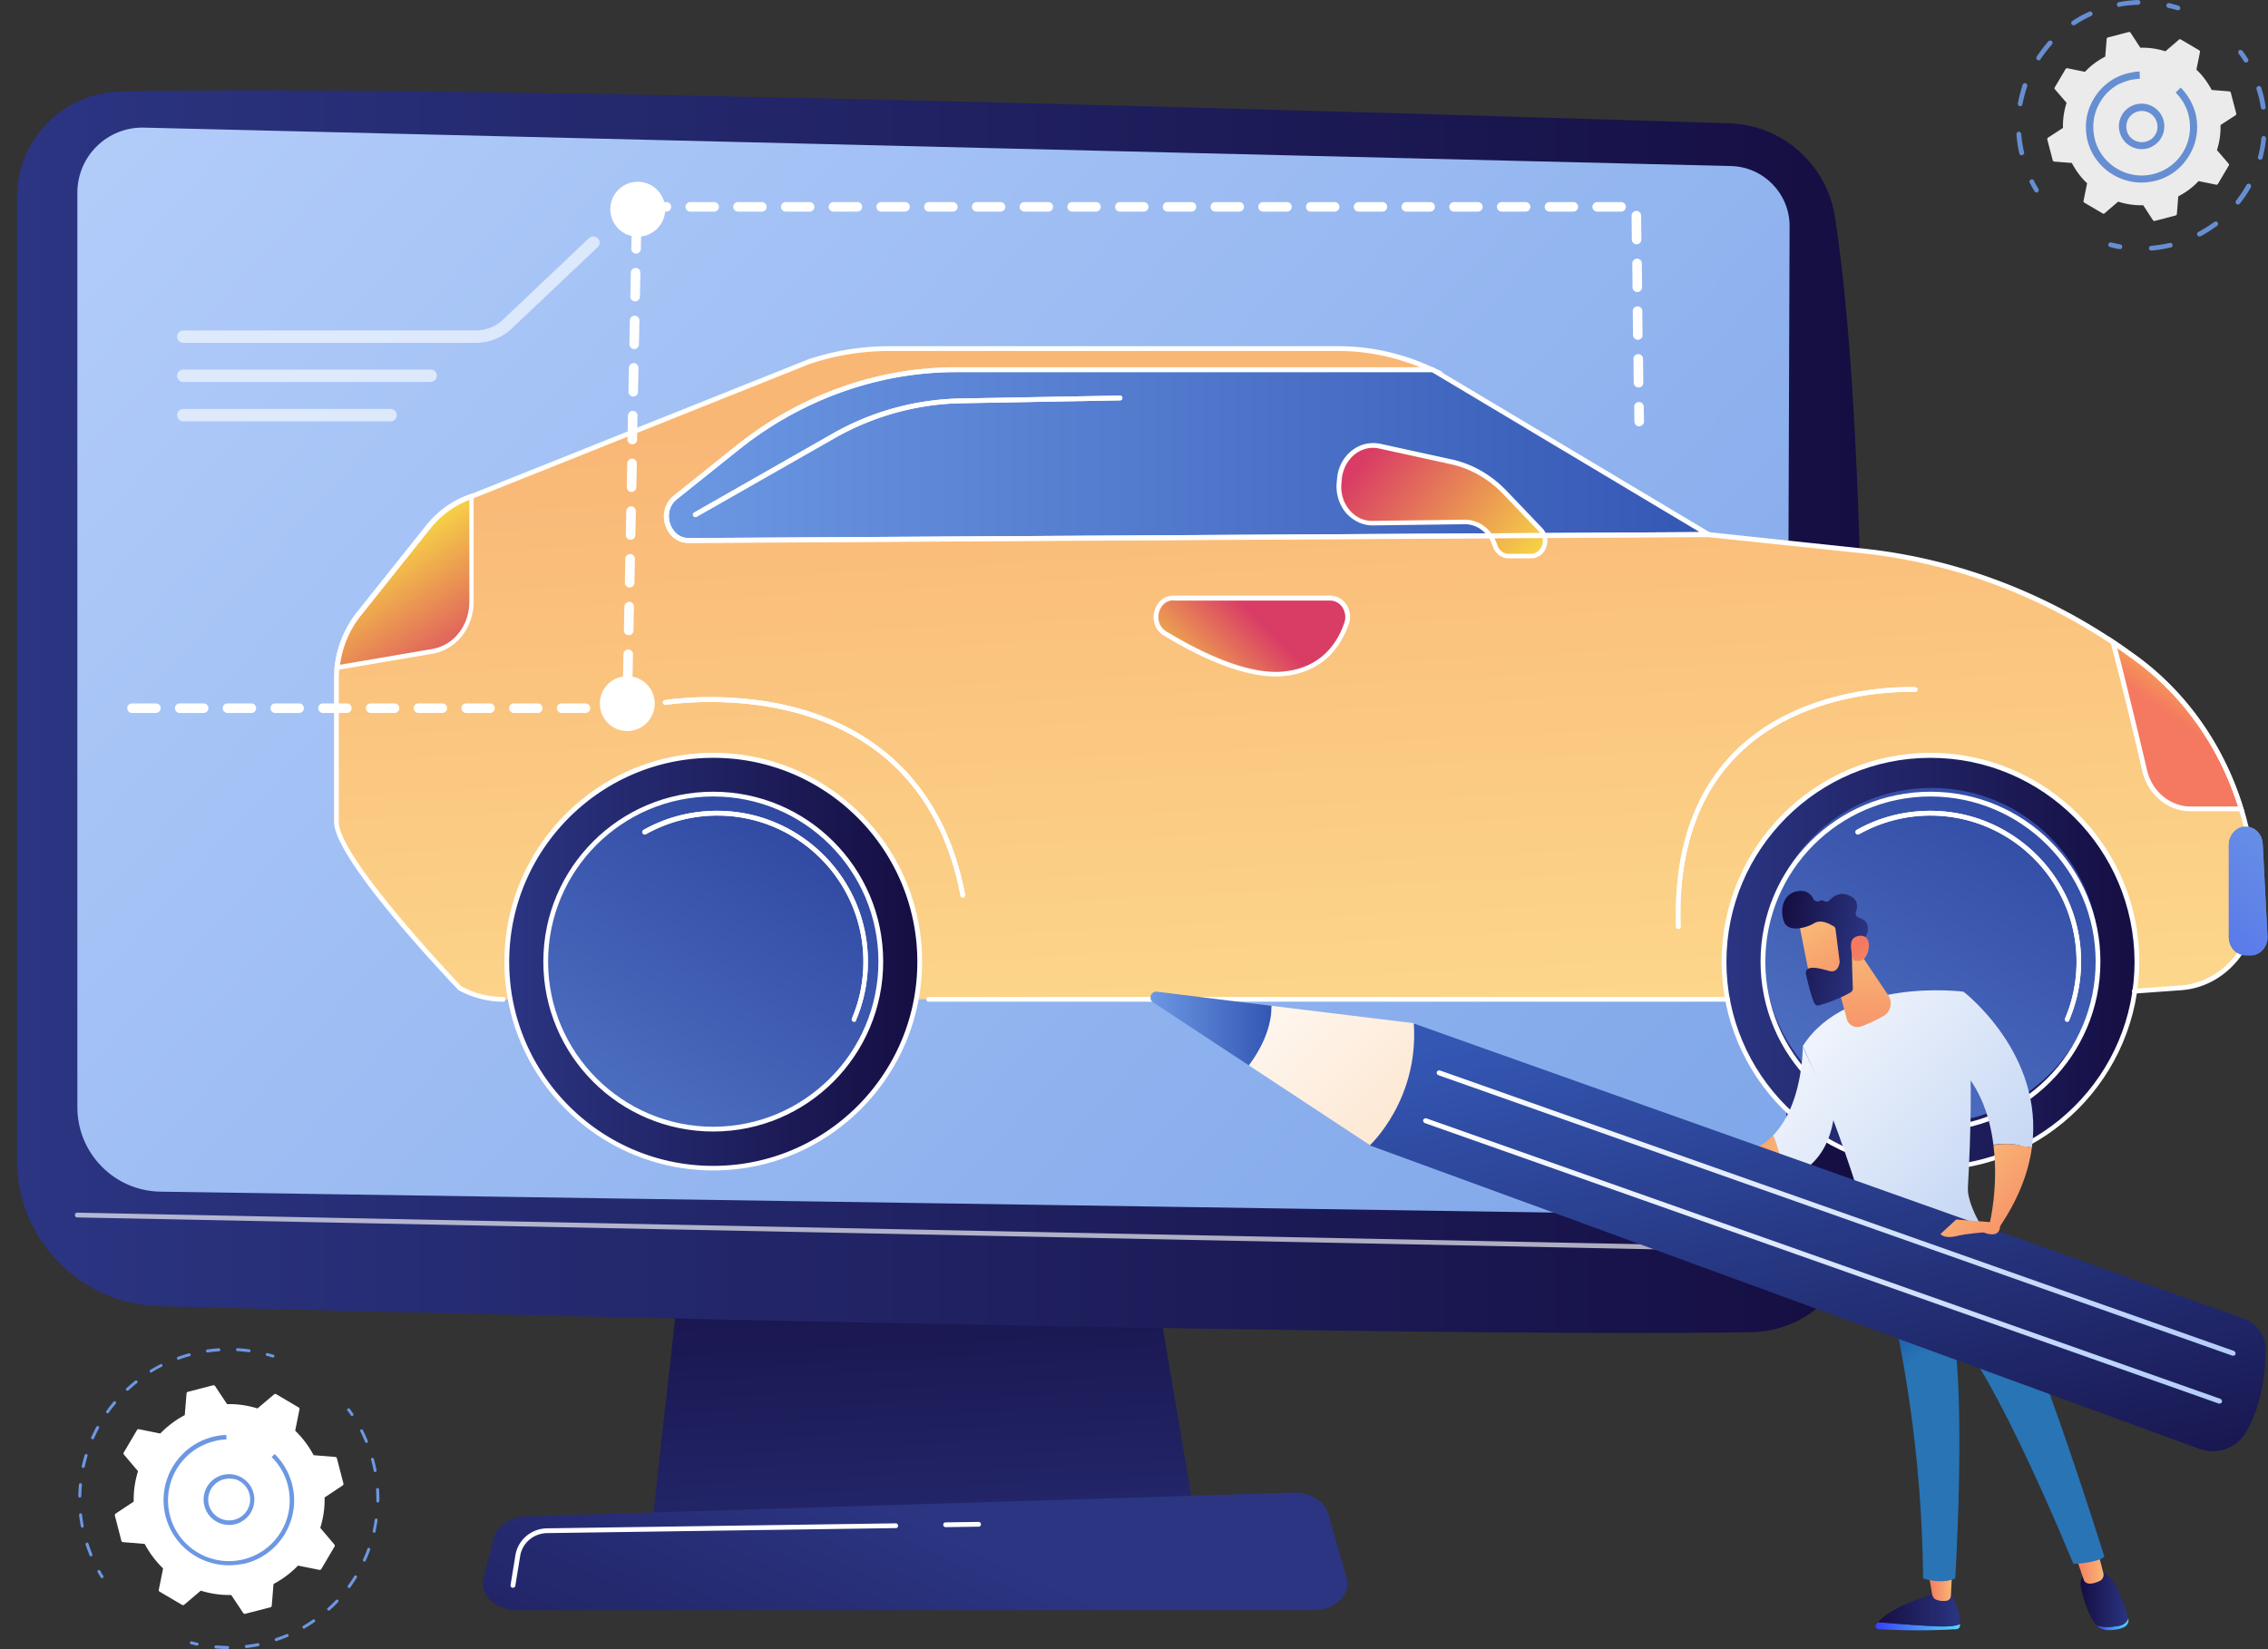 <svg xmlns="http://www.w3.org/2000/svg" width="550" height="400" fill="none"><rect width="100%" height="100%" fill="#333333" stroke="none"/><path fill="url(#a)" d="M169.534 267.788 158.132 369.71h131.906l-17.19-101.922H169.534Z"/><path fill="url(#b)" d="M318.456 390.547H125.431c-5.267 0-9.203-3.704-8.161-7.756l2.489-9.782c.752-2.951 3.993-5.093 7.813-5.209l186.08-5.787c3.994-.116 7.583 2.025 8.451 5.093l4.456 15.627c1.158 3.994-2.778 7.814-8.103 7.814Z"/><path fill="url(#c)" d="M4.117 47.912V281.39c0 19.216 15.28 34.9 34.495 35.421 85.256 2.2 304.906 7.524 386.052 6.309 13.948-.232 25.235-11.344 25.64-25.292 1.563-54.232 4.109-184.629-5.325-245.227-1.968-12.733-12.733-22.283-25.64-22.688-71.422-2.257-309.015-9.55-390.103-7.697-13.949.231-25.12 11.69-25.12 25.697Z"/><path fill="url(#d)" d="M18.76 46.755v221.786c0 11.228 9.03 20.373 20.2 20.489l374.012 5.614c11.113.173 20.2-8.798 20.258-19.91l.752-219.818c.058-7.93-6.309-14.47-14.238-14.643L34.966 30.954c-8.913-.231-16.206 6.888-16.206 15.801Z"/><path fill="#fff" d="m436.644 303.73-417.942-8.45a.58.58 0 0 1 0-1.157l417.942 8.45a.58.58 0 0 1 0 1.157Z" opacity=".65"/><path fill="#fff" d="M229.323 370.405a.58.58 0 0 1-.579-.579c0-.347.232-.579.579-.579l7.987-.115a.58.58 0 0 1 .579.578c0 .348-.232.579-.579.579l-7.987.116ZM124.389 385.106h-.116c-.289-.058-.521-.348-.463-.637l1.158-7.119c.578-3.82 3.82-6.598 7.697-6.656l84.561-1.215a.58.58 0 0 1 .579.578c0 .348-.231.579-.579.579l-84.561 1.216c-3.299.057-6.077 2.43-6.54 5.672l-1.157 7.119a.565.565 0 0 1-.579.463Z"/><path fill="url(#e)" d="m178.873 108.569-15.048 12.038c-4.168 3.357-1.968 10.534 3.241 10.476l247.2-1.447-66.908-39.993H231.774c-19.042 0-37.621 6.656-52.901 18.926Z"/><path fill="url(#f)" d="M547.098 216.105c-.232-2.026-.463-4.052-.637-6.077-2.315-20.605-12.791-39.125-28.824-50.643l-1.215-.868c-19.274-13.891-41.499-22.399-64.535-24.887l-37.505-3.994-247.2 1.447c-5.21 0-7.409-7.119-3.242-10.476l15.049-12.038c15.28-12.27 33.859-18.868 52.901-18.868h115.584l-.868-.405c-6.946-3.126-14.412-4.746-21.936-4.746H215.742c-6.598 0-13.197 1.041-19.505 3.183l-81.841 32.701c-4.051 1.331-7.64 3.877-10.418 7.35l-16.9 21.183c-3.531 4.399-5.441 10.013-5.441 15.858v34.495c0 9.145 29.923 40.341 29.923 40.341a21.807 21.807 0 0 0 10.534 2.72h367.762l39.068-2.72c11.112-.868 19.447-11.576 18.174-23.556Z"/><path fill="url(#g)" d="M545.766 231.732h-1.157c-2.257 0-4.109-1.968-4.109-4.457v-22.341c0-2.431 1.852-4.456 4.109-4.456 2.199 0 3.994 1.852 4.109 4.167l1.158 22.341c.174 2.605-1.736 4.746-4.11 4.746Z"/><path fill="url(#h)" d="M531.297 196.196h12.27c-4.572-14.933-13.601-27.956-25.987-36.869l-1.216-.868a91.781 91.781 0 0 0-3.878-2.663c2.489 9.435 5.615 22.342 7.64 31.023 1.274 5.499 5.904 9.377 11.171 9.377Z"/><path fill="url(#i)" d="M114.338 145.957v-25.524c-4.051 1.332-7.64 3.878-10.418 7.351l-16.9 21.183c-2.952 3.704-4.747 8.218-5.268 12.964l23.094-3.935c5.441-.926 9.492-6.077 9.492-12.039Z"/><path fill="url(#j)" d="m373.635 128.537-8.682-9.087c-3.646-3.82-8.161-6.367-13.138-7.467l-17.19-3.762c-4.746-1.042-9.261 2.547-9.724 7.698l-.116 1.216c-.521 5.267 3.299 9.839 8.219 9.781l22.168-.289c3.067-.058 5.903 1.91 7.119 4.977l.405 1.042c.521 1.331 1.794 2.257 3.125 2.257h5.441c3.068-.058 4.63-4.051 2.373-6.366Z"/><path fill="url(#k)" d="M284.618 145.031h37.91c2.952 0 5.036 3.184 3.994 6.135-1.737 5.036-5.846 11.518-15.685 12.271-8.856.694-19.968-4.688-28.361-9.84-3.82-2.315-2.257-8.566 2.142-8.566Z"/><path fill="url(#l)" d="M172.969 283.3c27.651 0 50.066-22.414 50.066-50.063 0-27.65-22.415-50.064-50.066-50.064-27.65 0-50.065 22.414-50.065 50.064 0 27.649 22.415 50.063 50.065 50.063Z"/><path fill="url(#m)" d="M172.969 273.866c22.44 0 40.631-18.19 40.631-40.629 0-22.44-18.191-40.63-40.631-40.63s-40.631 18.19-40.631 40.63c0 22.439 18.191 40.629 40.631 40.629Z"/><path fill="url(#n)" d="M468.151 283.3c27.65 0 50.065-22.414 50.065-50.063 0-27.65-22.415-50.064-50.065-50.064s-50.065 22.414-50.065 50.064c0 27.649 22.415 50.063 50.065 50.063Z"/><path fill="url(#o)" d="M468.382 272.361c22.44 0 40.631-18.19 40.631-40.63 0-22.439-18.191-40.629-40.631-40.629-22.439 0-40.631 18.19-40.631 40.629 0 22.44 18.192 40.63 40.631 40.63Z"/><path fill="#fff" d="M501.315 247.822c-.058 0-.173 0-.231-.058-.29-.116-.405-.463-.29-.753 1.852-4.341 2.779-9.029 2.779-13.775 0-19.504-15.859-35.42-35.422-35.42a35.406 35.406 0 0 0-17.306 4.514c-.289.174-.637.058-.81-.232-.174-.289-.058-.636.231-.81 5.441-3.067 11.576-4.63 17.827-4.63 20.142 0 36.579 16.379 36.579 36.578 0 4.92-.984 9.724-2.894 14.238-.058.232-.289.348-.463.348ZM207.118 247.822c-.058 0-.174 0-.232-.058-.289-.116-.405-.463-.289-.753 1.852-4.341 2.778-8.971 2.778-13.775 0-19.504-15.859-35.42-35.422-35.42a35.409 35.409 0 0 0-17.306 4.514c-.289.174-.636.058-.81-.232-.173-.289-.058-.636.232-.81 5.44-3.067 11.575-4.63 17.826-4.63 20.142 0 36.58 16.379 36.58 36.578 0 4.92-.984 9.724-2.894 14.238 0 .232-.232.348-.463.348ZM233.511 217.725a.564.564 0 0 1-.579-.463c-2.431-12.907-7.756-23.382-15.685-31.08-6.367-6.193-14.47-10.65-24.02-13.254-16.38-4.457-31.602-1.968-31.775-1.968-.29.058-.637-.174-.695-.463-.058-.289.174-.637.463-.694.174 0 15.627-2.547 32.238 1.967 15.396 4.168 34.901 15.454 40.573 45.203.058.289-.173.636-.463.694.058 0 0 .058-.057.058ZM407.031 225.307a.58.58 0 0 1-.579-.579c-.578-18.405 4.341-32.816 14.644-42.829 17.016-16.553 43.119-15.222 43.351-15.222.347 0 .579.29.521.637 0 .347-.289.579-.637.521-.231 0-25.872-1.274-42.483 14.874-10.071 9.781-14.875 23.904-14.296 41.961.058.348-.173.637-.521.637ZM168.628 125.411a.69.69 0 0 1-.521-.289c-.173-.289-.057-.637.232-.81l33.512-19.1c9.492-5.44 20.315-8.393 31.312-8.566l38.432-.695c.347 0 .579.232.579.579s-.232.579-.579.579l-38.432.694c-10.765.174-21.357 3.126-30.733 8.451l-33.512 19.1c-.058.057-.174.057-.29.057Z"/><path fill="#fff" d="M167.008 131.662c-2.547 0-4.688-1.563-5.556-4.109-.984-2.721-.174-5.672 2.025-7.409l15.049-12.038.347.463-.347-.463c15.28-12.27 34.206-19.042 53.248-19.042h115.758l.115.058 68.703 41.035-249.342 1.505c.058 0 .058 0 0 0Zm12.212-22.63-15.048 12.038c-2.2 1.737-2.257 4.399-1.621 6.077.579 1.621 2.026 3.357 4.457 3.357l245.174-1.447-64.998-38.835h-115.41c-18.81 0-37.447 6.714-52.554 18.81Z"/><path fill="#fff" d="M122.036 242.96c-3.762 0-7.466-.984-10.823-2.778l-.116-.116C109.882 238.793 81 208.581 81 199.32v-34.553c0-5.961 1.968-11.691 5.556-16.205l16.901-21.183c2.836-3.531 6.54-6.135 10.708-7.524l81.84-32.701c6.425-2.141 13.023-3.183 19.737-3.183h108.812c7.64 0 15.106 1.62 22.167 4.803l3.299 1.505H231.774c-18.81 0-37.447 6.656-52.554 18.753l-15.048 12.038c-2.2 1.736-2.258 4.399-1.621 6.077.579 1.621 2.026 3.357 4.457 3.357l247.258-1.447 37.563 3.994c23.094 2.431 45.493 11.054 64.824 24.945l1.216.868c16.148 11.633 26.74 30.27 29.055 51.106.231 2.025.463 4.051.637 6.077.636 6.193-1.158 12.386-5.036 17.016-3.53 4.225-8.392 6.771-13.717 7.119l-11.171.81a.63.63 0 0 1-.636-.521.63.63 0 0 1 .521-.637l11.17-.81c4.978-.347 9.55-2.72 12.907-6.714 3.704-4.398 5.441-10.302 4.804-16.147-.231-2.026-.463-4.052-.637-6.078-2.257-20.488-12.675-38.835-28.592-50.237l-1.215-.868c-19.158-13.775-41.383-22.341-64.303-24.772l-37.448-3.935-247.2 1.447c-2.547 0-4.688-1.563-5.614-4.11-.984-2.72-.174-5.672 2.025-7.408l15.049-12.039c15.28-12.27 34.206-19.041 53.248-19.041h112.806c-6.425-2.605-13.138-3.994-20.026-3.994H215.742a61.174 61.174 0 0 0-19.332 3.126l-81.84 32.7c-3.994 1.332-7.467 3.82-10.187 7.177l-16.9 21.183c-3.415 4.283-5.325 9.781-5.325 15.511v34.495c0 8.624 28.187 38.257 29.691 39.878 3.126 1.736 6.656 2.604 10.187 2.604.347 0 .579.232.579.579 0 .289-.29.579-.579.579Z"/><path fill="#fff" d="M418.896 242.96H225.234c-.347 0-.579-.232-.579-.579s.232-.579.579-.579h193.662c.347 0 .579.232.579.579a.58.58 0 0 1-.579.579Z"/><path fill="url(#p)" d="M545.766 231.732h-1.157c-2.257 0-4.109-1.968-4.109-4.457v-22.341c0-2.431 1.852-4.456 4.109-4.456 2.199 0 3.994 1.852 4.109 4.167l1.158 22.341c.174 2.605-1.736 4.746-4.11 4.746Z"/><path fill="#fff" d="M544.319 196.774h-13.08c-5.557 0-10.418-4.052-11.75-9.839-2.083-9.029-5.151-21.704-7.64-31.023l-.405-1.505 1.274.869c1.389.926 2.662 1.794 3.878 2.72l1.215.868c12.27 8.797 21.531 21.993 26.161 37.157l.347.753Zm-30.907-39.646c2.373 9.144 5.209 21.009 7.235 29.575 1.216 5.267 5.614 8.913 10.65 8.913h11.46c-4.631-14.585-13.66-27.26-25.525-35.768l-1.215-.868c-.868-.637-1.679-1.274-2.605-1.852ZM81.058 162.626l.058-.752a25.872 25.872 0 0 1 5.383-13.312l16.9-21.183c2.836-3.531 6.54-6.135 10.708-7.524l.752-.232v26.334c0 6.309-4.225 11.634-10.013 12.617l-23.788 4.052Zm32.701-41.382c-3.646 1.389-6.887 3.762-9.376 6.887l-16.9 21.183c-2.72 3.357-4.457 7.466-5.036 11.923l22.341-3.82c5.267-.868 9.029-5.73 9.029-11.46v-24.713h-.058ZM371.262 135.424h-5.441c-1.62 0-3.067-1.042-3.704-2.604l-.405-1.042c-1.1-2.836-3.647-4.63-6.483-4.63h-.057l-22.168.289c-2.373.058-4.63-.984-6.367-2.778-1.852-2.026-2.72-4.804-2.488-7.582l.115-1.216c.29-2.778 1.679-5.209 3.82-6.772 1.968-1.447 4.341-1.91 6.656-1.447l17.19 3.763c5.094 1.099 9.724 3.762 13.428 7.64l8.682 9.087a4.408 4.408 0 0 1 .81 4.861c-.578 1.505-1.968 2.431-3.588 2.431Zm-16.033-9.376c3.3 0 6.251 2.084 7.583 5.383l.405 1.041c.463 1.158 1.505 1.853 2.604 1.853h5.441c1.157 0 2.084-.695 2.604-1.795.521-1.215.29-2.662-.636-3.588l-8.682-9.087c-3.531-3.704-7.987-6.251-12.849-7.293l-17.19-3.762c-2.026-.463-4.052 0-5.73 1.215-1.852 1.39-3.068 3.531-3.357 5.962l-.116 1.215c-.231 2.489.521 4.92 2.142 6.714 1.447 1.621 3.357 2.489 5.498 2.431l22.168-.289h.115ZM309.332 164.073c-8.856 0-19.563-5.325-27.146-9.955-2.315-1.389-2.778-3.993-2.199-5.961.637-2.258 2.431-3.705 4.63-3.705h37.911c1.505 0 2.952.753 3.878 2.026.984 1.389 1.273 3.241.694 4.862-1.852 5.325-6.135 11.865-16.206 12.675-.521.058-1.041.058-1.562.058Zm-24.715-18.463c-2.025 0-3.125 1.447-3.53 2.836-.463 1.563-.058 3.589 1.736 4.688 7.93 4.804 19.158 10.418 28.013 9.782 9.435-.753 13.486-6.888 15.165-11.865.463-1.274.231-2.721-.521-3.82-.695-.984-1.794-1.563-2.894-1.563h-37.969v-.058ZM172.969 283.879c-27.897 0-50.644-22.688-50.644-50.643 0-27.896 22.689-50.642 50.644-50.642 27.898 0 50.644 22.688 50.644 50.642 0 27.897-22.688 50.643-50.644 50.643Zm0-100.07c-27.261 0-49.486 22.167-49.486 49.485 0 27.261 22.168 49.485 49.486 49.485 27.261 0 49.487-22.167 49.487-49.485 0-27.318-22.168-49.485-49.487-49.485Z"/><path fill="#fff" d="M172.969 274.445c-22.746 0-41.209-18.463-41.209-41.209 0-22.745 18.463-41.208 41.209-41.208 22.747 0 41.21 18.463 41.21 41.208 0 22.746-18.463 41.209-41.21 41.209Zm0-81.26c-22.109 0-40.052 17.942-40.052 40.051 0 22.11 18.001 40.052 40.052 40.052 22.052 0 40.053-17.942 40.053-40.052 0-22.051-17.943-40.051-40.053-40.051ZM468.151 283.879c-27.898 0-50.644-22.688-50.644-50.643 0-27.896 22.688-50.642 50.644-50.642 27.897 0 50.644 22.688 50.644 50.642-.058 27.897-22.747 50.643-50.644 50.643Zm0-100.07c-27.261 0-49.487 22.167-49.487 49.485 0 27.261 22.168 49.485 49.487 49.485 27.261 0 49.486-22.167 49.486-49.485-.058-27.318-22.225-49.485-49.486-49.485Z"/><path fill="#fff" d="M468.151 274.445c-22.746 0-41.21-18.463-41.21-41.209 0-22.745 18.464-41.208 41.21-41.208 22.746 0 41.21 18.463 41.21 41.208 0 22.746-18.521 41.209-41.21 41.209Zm0-81.26c-22.11 0-40.052 17.942-40.052 40.051 0 22.11 18 40.052 40.052 40.052 22.11 0 40.052-17.942 40.052-40.052 0-22.051-18-40.051-40.052-40.051Z"/><path fill="#fff" d="M501.315 247.821c-.058 0-.173 0-.231-.058-.29-.115-.405-.463-.29-.752 1.852-4.341 2.779-9.029 2.779-13.775 0-19.504-15.859-35.421-35.422-35.421a35.407 35.407 0 0 0-17.306 4.515c-.289.173-.637.058-.81-.232-.174-.289-.058-.636.231-.81 5.441-3.068 11.576-4.63 17.827-4.63 20.142 0 36.579 16.379 36.579 36.578 0 4.92-.984 9.724-2.894 14.238-.058.232-.289.347-.463.347ZM207.118 247.821c-.058 0-.174 0-.232-.058-.289-.115-.405-.463-.289-.752 1.852-4.341 2.778-8.971 2.778-13.775 0-19.504-15.859-35.421-35.422-35.421a35.41 35.41 0 0 0-17.306 4.515c-.289.173-.636.058-.81-.232-.173-.289-.058-.636.232-.81 5.44-3.068 11.575-4.63 17.826-4.63 20.142 0 36.58 16.379 36.58 36.578 0 4.92-.984 9.724-2.894 14.238 0 .232-.232.347-.463.347ZM233.511 217.725a.564.564 0 0 1-.579-.463c-2.431-12.907-7.756-23.382-15.685-31.08-6.367-6.193-14.47-10.65-24.02-13.254-16.38-4.457-31.602-1.968-31.775-1.968-.29.058-.637-.174-.695-.463-.058-.289.174-.637.463-.694.174 0 15.627-2.547 32.238 1.967 15.396 4.168 34.901 15.454 40.573 45.203.058.289-.173.636-.463.694.058 0 0 .058-.057.058ZM407.031 225.307a.58.58 0 0 1-.579-.579c-.578-18.405 4.341-32.816 14.644-42.829 17.016-16.553 43.119-15.222 43.351-15.222.347 0 .579.29.521.637 0 .347-.289.579-.637.521-.231 0-25.872-1.274-42.483 14.874-10.071 9.781-14.875 23.904-14.296 41.961.058.348-.173.637-.521.637ZM168.628 125.411a.694.694 0 0 1-.521-.289c-.173-.29-.057-.637.232-.81l33.512-19.1c9.492-5.441 20.315-8.393 31.312-8.567l38.432-.694c.347 0 .578.231.578.579 0 .347-.231.579-.578.579l-38.432.694c-10.765.174-21.357 3.125-30.733 8.45l-33.512 19.1c-.058.058-.174.058-.29.058Z"/><path fill="#6C98E3" d="M85.372 343.446c-.108 0-.216-.072-.288-.144-.252-.396-.54-.792-.828-1.152a.387.387 0 0 1 .072-.504.387.387 0 0 1 .504.072c.288.396.576.792.828 1.188.108.18.072.396-.108.504-.072 0-.144.036-.18.036ZM55.173 399.955c-.935 0-1.907-.036-2.843-.144-.216 0-.36-.18-.324-.396 0-.18.18-.36.396-.324.936.072 1.872.108 2.807.144.216 0 .36.18.36.36-.036.18-.18.36-.396.36Zm4.572-.252c-.18 0-.324-.144-.36-.324-.036-.18.108-.36.324-.396a36.886 36.886 0 0 0 2.771-.432c.18-.036.396.072.432.288.036.18-.072.396-.288.432-.936.18-1.872.324-2.807.468-.036-.036-.036-.036-.072-.036Zm7.234-1.656a.346.346 0 0 1-.324-.252c-.072-.18.036-.396.216-.468a38.773 38.773 0 0 0 2.628-.972c.18-.071.396 0 .468.18.072.18 0 .396-.18.468-.864.36-1.764.72-2.664 1.008-.072.036-.108.036-.144.036Zm6.731-3.023a.43.43 0 0 1-.324-.18c-.108-.18-.036-.396.144-.504a32.341 32.341 0 0 0 2.34-1.512c.18-.108.395-.072.504.108.108.18.072.396-.108.504a55.036 55.036 0 0 1-2.412 1.548s-.072.036-.144.036Zm5.975-4.391a.326.326 0 0 1-.252-.108c-.144-.144-.108-.36.036-.504a34.072 34.072 0 0 0 2.016-1.944.348.348 0 0 1 .504 0 .348.348 0 0 1 0 .504 26.654 26.654 0 0 1-2.052 1.98c-.072.072-.18.072-.252.072Zm4.967-5.471a.51.51 0 0 1-.216-.072.387.387 0 0 1-.072-.504c.54-.756 1.08-1.512 1.548-2.304.108-.18.324-.216.504-.108s.216.324.108.504c-.504.792-1.044 1.584-1.584 2.376-.072.036-.18.108-.288.108Zm3.707-6.407c-.036 0-.108 0-.144-.036-.18-.072-.252-.288-.18-.468.396-.828.756-1.727 1.044-2.591.072-.18.288-.288.468-.216.18.072.288.288.216.468a33.55 33.55 0 0 1-1.08 2.627c-.036.144-.18.216-.324.216Zm2.376-6.982h-.072a.395.395 0 0 1-.288-.432c.216-.9.36-1.836.504-2.736.036-.18.216-.324.396-.288.18.036.324.216.288.396-.144.936-.324 1.872-.504 2.808 0 .144-.144.252-.324.252Zm.9-7.343a.36.36 0 0 1-.36-.36v-.576c0-.72-.036-1.475-.072-2.195 0-.216.144-.36.324-.396.18 0 .36.144.396.324.036.756.072 1.511.072 2.231v.612c0 .18-.18.36-.36.36Zm-.648-7.378a.35.35 0 0 1-.36-.288c-.18-.9-.396-1.836-.648-2.736-.036-.18.072-.396.252-.432.18-.036.396.072.432.252.252.9.468 1.836.648 2.772a.395.395 0 0 1-.288.432h-.036Zm-2.124-7.091c-.144 0-.288-.072-.324-.216a54.525 54.525 0 0 0-1.151-2.555c-.109-.18-.037-.396.143-.468.18-.072.396-.036.468.144.432.828.828 1.727 1.188 2.591.072.18 0 .396-.18.468-.036 0-.108.036-.144.036ZM47.795 399.127h-.072l-1.404-.324c-.18-.036-.324-.252-.252-.432.036-.179.252-.323.432-.251.468.107.936.215 1.368.323.18.036.324.252.288.432a.405.405 0 0 1-.36.252ZM24.759 382.785a.43.43 0 0 1-.324-.18 38.853 38.853 0 0 1-.756-1.26c-.108-.18-.036-.396.144-.504.18-.108.396-.036.504.144.216.432.468.828.72 1.224a.388.388 0 0 1-.108.504c-.072.072-.144.072-.18.072ZM22.06 377.495c-.144 0-.288-.072-.325-.216a38.938 38.938 0 0 1-.971-2.627c-.072-.18.036-.396.216-.468.18-.072.396.036.468.216.287.863.611 1.727.935 2.591.072.18 0 .396-.18.468-.072.036-.108.036-.144.036Zm-2.088-6.983a.35.35 0 0 1-.36-.287 34.18 34.18 0 0 1-.432-2.772c-.036-.18.108-.36.324-.396.18-.036.36.108.396.324.108.9.252 1.836.396 2.736.036.179-.108.395-.288.431.036-.036 0-.036-.036-.036Zm-.612-7.27a.36.36 0 0 1-.36-.36c0-.936.072-1.872.144-2.807.036-.18.18-.36.396-.324.18.036.36.18.324.396-.072.899-.144 1.835-.144 2.735a.36.36 0 0 1-.36.36Zm.828-7.199h-.072c-.18-.036-.324-.252-.288-.431.216-.9.432-1.836.72-2.7a.391.391 0 0 1 .432-.252c.18.072.288.252.252.432-.252.864-.504 1.764-.684 2.664a.388.388 0 0 1-.36.287Zm2.267-6.946c-.036 0-.108 0-.144-.036-.18-.072-.252-.288-.18-.468.396-.864.792-1.692 1.224-2.519.108-.18.324-.252.504-.144.18.108.252.323.144.503-.432.792-.828 1.62-1.224 2.484-.036.108-.18.18-.324.18Zm3.636-6.299c-.072 0-.144-.036-.216-.072-.144-.108-.216-.324-.072-.504a33.658 33.658 0 0 1 1.727-2.231c.144-.144.36-.18.504-.036.144.144.18.36.036.504a49.702 49.702 0 0 0-1.691 2.159c-.072.108-.18.18-.288.18Zm4.787-5.471a.327.327 0 0 1-.252-.108c-.144-.144-.144-.36.036-.504a33.97 33.97 0 0 1 2.123-1.835c.145-.108.396-.108.504.072.108.144.108.396-.072.504a49.87 49.87 0 0 0-2.087 1.799c-.072.036-.144.072-.252.072Zm5.795-4.391a.43.43 0 0 1-.324-.18.388.388 0 0 1 .108-.504c.792-.468 1.62-.935 2.447-1.367.18-.108.396-.036.468.144.072.18.036.396-.144.468-.828.395-1.62.863-2.411 1.331 0 .072-.072.108-.144.108Zm6.587-3.131a.346.346 0 0 1-.324-.252c-.072-.18.036-.396.216-.468a36.63 36.63 0 0 1 2.123-.684c.18-.036.36-.108.54-.144.18-.036.396.072.432.252.036.18-.072.396-.252.432-.18.036-.36.108-.54.144a35.4 35.4 0 0 0-2.087.684c-.036.036-.073.036-.108.036Zm7.054-1.764c-.18 0-.324-.144-.36-.324-.036-.18.108-.396.288-.396a24.73 24.73 0 0 1 2.808-.288c.18 0 .36.144.396.324 0 .216-.144.36-.324.396-.9.072-1.836.144-2.736.288h-.072Zm10.042-.072h-.036c-.9-.108-1.835-.216-2.735-.252-.216 0-.36-.18-.324-.396 0-.216.18-.36.396-.324.936.072 1.872.144 2.807.288.18.036.324.216.324.396-.108.18-.252.288-.432.288ZM66.188 329.265h-.109c-.431-.144-.9-.288-1.367-.396-.18-.036-.288-.252-.252-.432.036-.18.252-.288.432-.252.468.144.936.252 1.403.396.18.072.288.252.252.468a.396.396 0 0 1-.36.216Z"/><path fill="#fff" d="M66.98 338.156c-.145-.108-.36-.072-.505.036l-4.03 3.419c-2.34-.72-4.824-1.116-7.38-1.044l-2.915-4.391a.469.469 0 0 0-.468-.18l-6.119 1.584a.422.422 0 0 0-.324.396l-.432 5.255a23.562 23.562 0 0 0-5.939 4.463l-5.183-1.044a.433.433 0 0 0-.468.216l-3.203 5.435c-.108.144-.072.36.036.504l3.42 4.031c-.72 2.339-1.116 4.823-1.044 7.378l-4.392 2.916a.469.469 0 0 0-.18.468l1.584 6.118c.036.18.216.324.396.324l5.255.432a23.587 23.587 0 0 0 4.463 5.939l-1.044 5.183c-.036.18.036.36.216.468l5.435 3.203c.144.108.36.072.504-.036l4.032-3.419c2.34.72 4.823 1.116 7.378 1.044l2.916 4.391a.469.469 0 0 0 .468.18l6.119-1.584a.422.422 0 0 0 .323-.396l.432-5.255a23.562 23.562 0 0 0 5.94-4.463l5.182 1.044c.18.036.36-.036.468-.216l3.204-5.435c.108-.144.072-.36-.036-.504l-3.42-4.031c.72-2.339 1.116-4.823 1.044-7.378l4.391-2.916a.469.469 0 0 0 .18-.468l-1.583-6.118a.422.422 0 0 0-.396-.324l-5.255-.432a23.587 23.587 0 0 0-4.464-5.939l1.044-5.183a.433.433 0 0 0-.216-.468l-5.435-3.203Z"/><path fill="#6C98E3" d="M55.57 369.865c-2.196 0-4.32-1.152-5.436-3.204a6.06 6.06 0 0 1-.504-4.679 6.134 6.134 0 0 1 2.952-3.671 6.06 6.06 0 0 1 4.679-.504 6.138 6.138 0 0 1 3.671 2.951c1.62 2.988.54 6.731-2.447 8.351-.9.54-1.908.756-2.916.756Zm0-11.23c-.828 0-1.656.216-2.412.612a5.12 5.12 0 0 0-2.448 3.023 4.957 4.957 0 0 0 .396 3.851 5.081 5.081 0 0 0 6.91 2.016 5.082 5.082 0 0 0 2.017-6.911 5.124 5.124 0 0 0-3.024-2.447c-.468-.072-.972-.144-1.44-.144Z"/><path fill="#6C98E3" d="M55.498 379.656c-7.055 0-13.498-4.751-15.334-11.878-.324-1.331-.504-2.627-.504-3.923 0-7.055 4.752-13.497 11.878-15.333.108-.036.216-.036.324-.072.9-.216 1.836-.36 2.772-.396h.252l.036 1.08c-1.044.036-2.088.18-3.096.468-7.882 2.015-12.633 10.078-10.618 17.96 2.016 7.883 10.078 12.634 17.96 10.618 3.816-.971 7.02-3.383 9.035-6.766a14.563 14.563 0 0 0 2.052-7.487 14.54 14.54 0 0 0-.468-3.707c-.648-2.592-2.016-4.931-3.923-6.803l.755-.756c2.016 2.016 3.492 4.535 4.212 7.307.324 1.332.504 2.663.504 3.959 0 2.808-.756 5.543-2.196 8.027-2.16 3.635-5.579 6.226-9.682 7.27-1.332.252-2.664.432-3.96.432Z"/><g opacity=".9"><path fill="#6C98E3" d="M544.622 15.164c-.174 0-.405-.116-.463-.29-.405-.636-.81-1.273-1.273-1.852-.174-.231-.116-.636.115-.81.232-.174.637-.116.811.116.463.636.926 1.273 1.331 1.968.174.29.116.636-.174.81-.116 0-.231.058-.347.058ZM521.702 60.773c-.29 0-.579-.232-.579-.521 0-.29.232-.58.521-.637a30.455 30.455 0 0 0 4.515-.695c.289-.057.636.116.694.406.058.289-.116.636-.405.694-1.563.347-3.126.637-4.746.753Zm11.691-3.415a.609.609 0 0 1-.521-.29c-.173-.29-.057-.636.232-.81 1.331-.695 2.662-1.563 3.878-2.43.231-.175.636-.117.81.115.174.231.116.637-.116.81a35.856 35.856 0 0 1-3.993 2.547c-.116.058-.232.058-.29.058Zm9.319-7.756c-.116 0-.232-.058-.347-.116-.232-.173-.29-.579-.116-.81a33.65 33.65 0 0 0 2.546-3.82c.174-.29.521-.405.811-.232.289.174.347.521.231.81-.752 1.39-1.678 2.721-2.662 3.937-.116.115-.29.231-.463.231Zm5.44-10.881h-.173c-.29-.058-.521-.405-.405-.695.405-1.447.694-3.01.81-4.514.058-.29.347-.58.637-.521a.63.63 0 0 1 .521.636 33.26 33.26 0 0 1-.869 4.689c0 .231-.231.405-.521.405Zm.695-12.155c-.289 0-.521-.231-.579-.463a22.65 22.65 0 0 0-.868-3.82c-.058-.231-.116-.405-.174-.637-.115-.289.058-.636.406-.752.289-.116.636.058.752.405.058.232.116.463.174.637.405 1.273.694 2.662.868 3.994.058.289-.174.636-.463.636h-.116ZM514.12 60.424h-.116a16.633 16.633 0 0 1-2.315-.521c-.289-.058-.521-.405-.405-.694.058-.29.405-.464.694-.406.753.174 1.505.348 2.2.463a.6.6 0 0 1 .463.695c0 .231-.29.463-.521.463ZM493.92 46.707a.692.692 0 0 1-.521-.29c-.405-.694-.81-1.33-1.157-2.083-.174-.29-.058-.637.231-.752.29-.174.637-.058.753.231.347.695.694 1.331 1.099 1.968.174.29.058.637-.173.81 0 .116-.116.116-.232.116ZM490.274 37.68a.564.564 0 0 1-.579-.464 30.873 30.873 0 0 1-.695-4.63.63.63 0 0 1 .521-.637.63.63 0 0 1 .637.521 28.52 28.52 0 0 0 .695 4.457c.057.289-.116.636-.463.694-.058.058-.116.058-.116.058Zm-.347-11.924h-.116a.6.6 0 0 1-.463-.695 39.606 39.606 0 0 1 1.157-4.514.58.58 0 0 1 .753-.347c.289.115.463.463.347.752a36.986 36.986 0 0 0-1.158 4.341c0 .232-.231.463-.52.463Zm4.456-11.113a.441.441 0 0 1-.289-.115c-.29-.174-.347-.521-.174-.81.868-1.274 1.794-2.547 2.836-3.705a.62.62 0 0 1 .811-.058.62.62 0 0 1 .057.81 34.705 34.705 0 0 0-2.778 3.589c-.058.174-.289.29-.463.29Zm8.451-8.508c-.174 0-.348-.116-.463-.231-.174-.29-.116-.637.173-.81a25.618 25.618 0 0 1 4.11-2.258c.289-.116.636 0 .752.29.116.289 0 .636-.289.752a26.195 26.195 0 0 0-3.936 2.2c-.116 0-.232.057-.347.057Zm11.112-4.457a.564.564 0 0 1-.579-.463c-.057-.289.174-.636.463-.694A31.508 31.508 0 0 1 518.461 0a.58.58 0 0 1 .579.579c0 .347-.232.579-.579.579-1.505.057-3.01.173-4.457.463 0 .057-.058.057-.058.057ZM528.184 2.489h-.173c-.695-.232-1.447-.405-2.2-.579-.289-.058-.521-.405-.463-.694.058-.29.405-.521.695-.463.752.173 1.505.405 2.257.636.29.116.463.405.405.753-.058.173-.289.347-.521.347Z"/><path fill="url(#q)" d="M528.821 9.55a.356.356 0 0 0-.405.058l-3.299 2.836a17.978 17.978 0 0 0-6.077-.869l-2.374-3.646c-.057-.116-.231-.173-.405-.173l-5.093 1.33c-.174.059-.232.174-.289.29l-.348 4.341c-1.852.984-3.53 2.2-4.919 3.704l-4.283-.868c-.174-.058-.29.058-.406.174l-2.662 4.514a.356.356 0 0 0 .058.405l2.836 3.3a17.965 17.965 0 0 0-.868 6.076l-3.647 2.373c-.115.058-.173.232-.173.405l1.331 5.094c.058.173.174.231.289.289l4.341.347c.984 1.852 2.2 3.53 3.705 4.92l-.869 4.283c-.058.173.058.29.174.405l4.515 2.662a.356.356 0 0 0 .405-.058l3.299-2.836c1.968.637 3.993.926 6.077.869l2.373 3.646c.058.116.232.173.405.173l5.094-1.33c.173-.059.231-.174.289-.29l.347-4.34c1.852-.985 3.531-2.2 4.92-3.705l4.283.868c.174.058.289-.058.405-.173l2.663-4.515a.36.36 0 0 0-.058-.405l-2.836-3.3a17.99 17.99 0 0 0 .868-6.076l3.646-2.373c.116-.058.174-.232.174-.405l-1.331-5.094c-.058-.173-.174-.231-.29-.289l-4.341-.347c-.984-1.852-2.199-3.53-3.704-4.92l.868-4.283c.058-.173-.058-.29-.173-.405l-4.515-2.662Z"/><path fill="#6C98E3" d="M519.387 36.173a4.878 4.878 0 0 1-1.563-.231c-1.389-.405-2.604-1.331-3.299-2.663a5.505 5.505 0 0 1-.463-4.167c.405-1.389 1.331-2.604 2.662-3.299 2.663-1.447 6.02-.463 7.467 2.2 1.447 2.662.463 6.019-2.2 7.466-.752.463-1.678.694-2.604.694Zm0-9.26c-.637 0-1.216.173-1.794.463-.869.463-1.505 1.273-1.795 2.257-.289.984-.173 1.968.29 2.894.463.868 1.273 1.505 2.257 1.794.984.29 1.968.174 2.894-.29 1.852-.983 2.489-3.298 1.505-5.092a3.763 3.763 0 0 0-3.357-2.026Z"/><path fill="#6C98E3" d="M519.329 44.277c-6.019 0-11.518-4.052-13.081-10.129-.289-1.1-.405-2.257-.405-3.357a13.1 13.1 0 0 1 1.91-6.83c1.852-3.125 4.746-5.324 8.277-6.193.81-.173 1.563-.347 2.373-.405H518.866l.058 1.737c-.81.057-1.679.173-2.489.347-.81.231-1.621.52-2.373.868h-.058c-1.794.926-3.299 2.257-4.399 3.936 0 .058-.058.058-.058.116-.115.173-.173.289-.289.463a11.547 11.547 0 0 0-1.621 5.961c0 .984.116 1.968.348 2.952 1.62 6.25 8.045 10.07 14.296 8.45 3.067-.81 5.614-2.72 7.177-5.383a11.555 11.555 0 0 0 1.62-5.961c0-.984-.115-1.968-.347-2.952-.521-2.083-1.62-3.936-3.125-5.44l1.215-1.216a13.874 13.874 0 0 1 3.589 6.251c.289 1.1.405 2.257.405 3.357a13.1 13.1 0 0 1-1.91 6.83c-1.852 3.125-4.746 5.325-8.277 6.193-1.042.231-2.141.405-3.299.405Z"/></g><path fill="url(#r)" d="M455.438 393.475c3.516.306 9.631.765 14.37.994 2.905.153 4.51-.153 5.504-.535v.305c0 .536-.459.918-.918.918-9.096.535-16.281.153-18.88 0-.535 0-.841-.612-.611-1.07.153-.23.382-.459.535-.612Z"/><path fill="url(#s)" d="M469.808 394.469c-4.816-.23-10.854-.688-14.37-.994 3.439-4.204 14.37-7.109 14.37-7.109h3.058c2.14 3.058 2.446 5.962 2.446 7.568-.918.382-2.599.611-5.504.535Z"/><path fill="url(#t)" d="m473.4 381.321-.305 5.733c0 .611-.459 1.146-1.147 1.223-.611.076-1.452.076-2.293-.229-.535-.153-.917-.612-1.07-1.223l-.994-5.58h5.809v.076Z"/><path fill="url(#u)" d="M513.607 394.392c1.528-.229 2.216-.994 2.522-1.834.229.917-.306 1.834-1.299 2.216-1.223.535-2.599.612-3.669.612-1.147-.077-2.217-.535-2.752-1.3 1.07.612 2.675.688 5.198.306Z"/><path fill="url(#v)" d="M506.422 381.245h2.522c3.898-.076 6.344 8.103 7.109 11.313-.306.841-.994 1.605-2.523 1.834-2.522.383-4.127.306-5.274-.305-2.064-2.752-3.134-6.803-3.669-9.173-.459-2.675 1.835-3.669 1.835-3.669Z"/><path fill="url(#w)" d="m508.638 375.972 1.452 5.656c.153.688-.152 1.376-.764 1.758-.764.382-1.911.841-2.905.688-.458-.076-.917-.382-1.07-.841l-2.064-5.962 5.351-1.299Z"/><path fill="url(#x)" d="M510.32 377.578c-1.758 1.528-7.491 1.758-7.491 1.758-20.638-49.531-29.123-56.563-29.123-56.563 2.981 18.727.459 60.079.459 60.079-3.44 1.528-7.797 0-7.797 0-.306-30.575-4.968-57.327-10.548-78.347 13.988-.306 21.402-5.121 23.772-7.032 11.771 18.803 30.728 80.105 30.728 80.105Z"/><path fill="url(#y)" d="M476.152 240.527c2.675 13.147 1.682 36.766 1.07 47.467-.153 3.057 1.911 7.185 3.669 10.089.23.459.077.994-.382 1.223-2.828 1.453-12.536 6.039-23.772 6.574-.764 0-1.452-.459-1.605-1.223-8.332-31.033-17.963-50.906-17.963-50.906 10.701-16.893 38.983-13.224 38.983-13.224Z"/><path fill="url(#z)" d="M472.33 321.626c.153 0 .23 0 .306-.077.306-.153.382-.611.229-.917-.076-.153-2.751-4.51-8.178-7.109-.306-.153-.688 0-.918.306-.152.306 0 .688.306.917 5.045 2.446 7.567 6.574 7.644 6.574.229.153.382.306.611.306Z"/><path fill="url(#A)" d="M492.74 278.364c-.841 6.115-3.364 12.841-8.332 19.95l-1.911-1.529s2.217-8.943.917-19.033c3.058-.688 6.727-.076 9.326.612Z"/><path fill="url(#B)" d="m473.172 256.809 2.981-16.281s19.721 15.058 16.587 37.836c-2.599-.687-6.268-1.299-9.326-.687-.917-7.338-3.592-15.212-10.242-20.868Z"/><path fill="url(#C)" d="m437.169 253.904 7.644 16.358c-1.223 9.86-6.574 14.141-12.306 15.822a37.969 37.969 0 0 0-2.523-10.701c7.338-7.567 7.185-21.479 7.185-21.479Z"/><path fill="url(#D)" d="M429.984 275.382c1.07 2.523 2.217 6.192 2.522 10.701-15.287 5.962-19.338-5.58-19.338-5.58l2.828-.535c6.421.688 10.854-1.376 13.988-4.586Z"/><path fill="url(#E)" d="m444.201 233.648 3.669 13.529c.383 1.529 2.064 2.294 3.517 1.759 1.605-.612 3.592-1.453 5.274-2.446 1.834-.994 2.446-3.364 1.223-5.122l-7.644-11.389-6.039 3.669Z"/><path fill="url(#F)" d="M436.176 223.406c0 .229 3.057 15.44 3.057 15.44l8.638-1.987-.765-14.829c-.076 0-10.395-2.522-10.93 1.376Z"/><path fill="url(#G)" d="m445.119 225.316.993 7.796v.306c-.076.612-.535 2.676-2.598 2.064-1.911-.535-3.669-.994-4.816-.611-.535.152-.841.688-.764 1.299.305 1.376.993 4.51 1.987 7.032.229.535.764.841 1.299.612 1.606-.459 5.045-1.605 7.568-3.134.382-.229.535-.612.535-.994-.077-1.987-.306-7.949-.153-9.555.153-1.605 2.14-2.522 2.905-2.828.305-.076.458-.306.611-.611.382-.994.917-3.211-1.911-4.128-.611-.229-.917-.841-.688-1.452.382-1.147.612-2.981-1.605-3.899-2.217-.993-3.898.153-4.816 1.147-.382.382-.917.459-1.375.153a.924.924 0 0 0-.994 0c-.535.306-1.223.076-1.529-.459-.535-1.07-1.605-2.293-3.822-1.911-3.898.688-4.28 4.969-3.287 7.491.994 2.523 5.198 1.529 7.262.306 1.605-.994 3.669.076 4.51.611.458.153.611.459.688.765Z"/><path fill="url(#H)" d="M449.552 232.96s-1.605-4.433.077-5.504c1.605-1.07 4.051-.535 3.516 2.676-.688 3.974-3.593 2.828-3.593 2.828Z"/><path fill="url(#I)" d="M414.314 282.566c-.764.611-3.439-.688-5.045-1.529-.764-.459-1.146-1.376-.917-2.217.382-1.223 1.07-2.828 1.835-2.981 1.376-.306 7.338 4.281 4.127 6.727Z"/><path fill="url(#J)" d="m544.105 319.792-201.26-71.544-10.625 29.581 201.184 73.607c4.281 1.529 9.02-.152 11.313-4.127 2.37-4.051 4.586-10.319 4.739-19.797.077-3.516-2.14-6.574-5.351-7.72Z"/><path fill="url(#K)" d="m280.549 240.527 27.823 3.44c0 3.822-1.299 8.79-5.503 14.446l-23.237-15.287c-1.223-.841-.536-2.752.917-2.599Z"/><path fill="url(#L)" d="M342.845 248.171c1.3 18.575-10.624 29.582-10.624 29.582l-29.353-19.339c4.205-5.656 5.504-10.625 5.504-14.447l34.473 4.204Z"/><path fill="url(#M)" d="M541.583 328.81a.576.576 0 0 0 .535-.382c.076-.306-.077-.612-.382-.764l-192.547-68.028c-.306-.077-.611.076-.764.382-.077.306.076.611.382.764l192.546 68.028h.23Z"/><path fill="url(#N)" d="M538.296 340.428a.575.575 0 0 0 .535-.382c.077-.306-.076-.612-.382-.765l-192.546-68.028c-.306-.076-.612.077-.765.383-.076.305.077.611.382.764l192.547 68.028h.229Z"/><path fill="url(#O)" d="m483.261 296.476-8.867-.688-3.822 3.516s.918 1.223 3.746.536c2.828-.688 6.726-.918 6.726-.918s3.899 1.758 3.975-1.528l-1.758-.918Z"/><path fill="#fff" d="M156.828 175.363a6.655 6.655 0 1 0-9.413-9.412 6.654 6.654 0 0 0 0 9.412 6.655 6.655 0 0 0 9.413 0ZM154.659 57.405a6.656 6.656 0 1 0 0-13.312 6.656 6.656 0 0 0 0 13.312Z"/><path fill="#fff" d="M153.212 172.928h-5.44a1.161 1.161 0 0 1-1.158-1.158c0-.636.521-1.157 1.158-1.157h3.183v-.348c0-.636.579-1.157 1.158-1.157a1.16 1.16 0 0 1 1.157 1.157l-.058 2.663Zm-11.228 0h-5.788a1.161 1.161 0 0 1-1.158-1.158c0-.636.521-1.157 1.158-1.157h5.788a1.16 1.16 0 0 1 1.157 1.157 1.16 1.16 0 0 1-1.157 1.158Zm-11.576 0h-5.788a1.161 1.161 0 0 1-1.157-1.158 1.16 1.16 0 0 1 1.157-1.157h5.788c.637 0 1.158.521 1.158 1.157 0 .637-.521 1.158-1.158 1.158Zm-11.576 0h-5.787a1.161 1.161 0 0 1-1.158-1.158c0-.636.521-1.157 1.158-1.157h5.787c.637 0 1.158.521 1.158 1.157 0 .637-.521 1.158-1.158 1.158Zm-11.575 0h-5.788a1.161 1.161 0 0 1-1.158-1.158c0-.636.521-1.157 1.158-1.157h5.788a1.16 1.16 0 0 1 1.157 1.157c0 .637-.521 1.158-1.157 1.158Zm-11.576 0h-5.788a1.161 1.161 0 0 1-1.158-1.158c0-.636.521-1.157 1.158-1.157h5.788a1.16 1.16 0 0 1 1.157 1.157c0 .637-.52 1.158-1.157 1.158Zm-11.576 0h-5.788a1.161 1.161 0 0 1-1.157-1.158c0-.636.52-1.157 1.157-1.157h5.788a1.16 1.16 0 0 1 1.158 1.157c0 .637-.521 1.158-1.158 1.158Zm-11.576 0h-5.787a1.161 1.161 0 0 1-1.158-1.158c0-.636.52-1.157 1.157-1.157h5.788a1.16 1.16 0 0 1 1.158 1.157c0 .637-.52 1.158-1.158 1.158Zm-11.575 0h-5.788a1.161 1.161 0 0 1-1.158-1.158c0-.636.521-1.157 1.158-1.157h5.788a1.16 1.16 0 0 1 1.157 1.157c0 .637-.52 1.158-1.157 1.158Zm-11.576 0H43.59a1.161 1.161 0 0 1-1.158-1.158c0-.636.521-1.157 1.158-1.157h5.788a1.16 1.16 0 0 1 1.157 1.157c0 .637-.52 1.158-1.157 1.158Zm-11.576 0h-5.788a1.161 1.161 0 0 1-1.157-1.158c0-.636.52-1.157 1.157-1.157h5.788a1.16 1.16 0 0 1 1.158 1.157c0 .637-.521 1.158-1.158 1.158Zm114.426-7.293a1.16 1.16 0 0 1-1.157-1.157l.116-5.788c0-.637.521-1.158 1.157-1.158.637 0 1.158.521 1.158 1.158l-.116 5.788c0 .694-.521 1.157-1.158 1.157Zm.232-11.575a1.161 1.161 0 0 1-1.158-1.158l.116-5.787c0-.637.579-1.1 1.158-1.158.636 0 1.157.521 1.157 1.158l-.115 5.787c0 .695-.521 1.158-1.158 1.158Zm.231-11.576a1.16 1.16 0 0 1-1.157-1.157l.116-5.788a1.16 1.16 0 0 1 1.157-1.157c.637 0 1.158.52 1.158 1.157l-.116 5.788c0 .694-.521 1.157-1.158 1.157Zm.232-11.575c-.058 0 0 0 0 0a1.161 1.161 0 0 1-1.158-1.158l.116-5.787c0-.637.521-1.1 1.158-1.158.636 0 1.157.521 1.157 1.158l-.115 5.787c0 .695-.521 1.158-1.158 1.158Zm.231-11.576c-.057 0-.057 0 0 0a1.16 1.16 0 0 1-1.157-1.157l.116-5.788a1.16 1.16 0 0 1 1.157-1.157c.637 0 1.158.52 1.158 1.157l-.116 5.788c-.058.694-.579 1.157-1.158 1.157Zm.174-11.575a1.16 1.16 0 0 1-1.157-1.158l.115-5.787c0-.637.521-1.158 1.158-1.158.637 0 1.157.521 1.157 1.158l-.115 5.787c0 .695-.521 1.158-1.158 1.158Zm244.191-4.341a1.161 1.161 0 0 1-1.158-1.157l-.058-3.589c0-.636.521-1.157 1.158-1.157.636 0 1.157.52 1.157 1.157l.058 3.589c0 .578-.521 1.099-1.157 1.157ZM153.56 96.183c-.637 0-1.158-.521-1.158-1.158l.116-5.788a1.16 1.16 0 0 1 1.157-1.157c.637 0 1.158.52 1.158 1.157l-.116 5.788c0 .694-.521 1.157-1.157 1.157Zm243.785-2.2c-.637 0-1.158-.52-1.158-1.157l-.058-5.788c0-.637.521-1.158 1.158-1.158.637 0 1.158.521 1.158 1.158l.058 5.788c0 .636-.464 1.157-1.158 1.157Zm-243.554-9.318a1.16 1.16 0 0 1-1.157-1.158l.115-5.787c0-.637.521-1.1 1.158-1.158.637 0 1.157.521 1.157 1.158l-.115 5.787c0 .637-.521 1.158-1.158 1.158Zm243.38-2.257a1.16 1.16 0 0 1-1.157-1.158l-.058-5.788a1.16 1.16 0 0 1 1.157-1.157c.637 0 1.158.52 1.158 1.157l.058 5.788c.058.637-.463 1.158-1.158 1.158.058 0 0 0 0 0Zm-243.148-9.319c-.637 0-1.158-.52-1.158-1.157l.116-5.788a1.16 1.16 0 0 1 1.157-1.157c.637 0 1.158.52 1.158 1.157l-.116 5.788a1.16 1.16 0 0 1-1.157 1.157Zm243.033-2.257c-.637 0-1.158-.52-1.158-1.157l-.058-5.788c0-.637.521-1.158 1.158-1.158.636 0 1.157.521 1.157 1.158l.058 5.788a1.16 1.16 0 0 1-1.157 1.157Zm-242.802-9.318c-.058 0 0 0 0 0a1.16 1.16 0 0 1-1.157-1.158l.115-5.787c0-.637.521-1.1 1.158-1.158.637 0 1.158.521 1.158 1.158l-.116 5.787c0 .637-.521 1.158-1.158 1.158Zm242.628-2.257c-.637 0-1.158-.521-1.158-1.158l-.058-5.787c0-.637.521-1.158 1.158-1.158.637 0 1.158.52 1.158 1.157l.057 5.788a1.16 1.16 0 0 1-1.157 1.158Zm-3.762-7.93h-5.788c-.637 0-1.158-.52-1.158-1.157s.521-1.157 1.158-1.157h5.788c.636 0 1.157.52 1.157 1.157a1.16 1.16 0 0 1-1.157 1.157Zm-11.576 0h-5.788a1.16 1.16 0 0 1-1.157-1.157c0-.637.52-1.157 1.157-1.157h5.788c.637 0 1.158.52 1.158 1.157s-.521 1.157-1.158 1.157Zm-11.576 0h-5.788a1.16 1.16 0 0 1-1.157-1.157 1.16 1.16 0 0 1 1.157-1.157h5.788c.637 0 1.158.52 1.158 1.157s-.521 1.157-1.158 1.157Zm-11.575 0h-5.788c-.637 0-1.158-.52-1.158-1.157s.521-1.157 1.158-1.157h5.788c.636 0 1.157.52 1.157 1.157a1.16 1.16 0 0 1-1.157 1.157Zm-11.576 0h-5.788c-.637 0-1.158-.52-1.158-1.157s.521-1.157 1.158-1.157h5.788c.636 0 1.157.52 1.157 1.157a1.16 1.16 0 0 1-1.157 1.157Zm-11.576 0h-5.788a1.16 1.16 0 0 1-1.157-1.157c0-.637.52-1.157 1.157-1.157h5.788c.637 0 1.158.52 1.158 1.157s-.521 1.157-1.158 1.157Zm-11.576 0h-5.788a1.16 1.16 0 0 1-1.157-1.157 1.16 1.16 0 0 1 1.157-1.157h5.788c.637 0 1.158.52 1.158 1.157s-.521 1.157-1.158 1.157Zm-11.575 0h-5.788c-.637 0-1.158-.52-1.158-1.157s.521-1.157 1.158-1.157h5.788c.636 0 1.157.52 1.157 1.157a1.16 1.16 0 0 1-1.157 1.157Zm-11.576 0h-5.788c-.637 0-1.158-.52-1.158-1.157s.521-1.157 1.158-1.157h5.788c.636 0 1.157.52 1.157 1.157a1.16 1.16 0 0 1-1.157 1.157Zm-11.576 0h-5.788a1.16 1.16 0 0 1-1.157-1.157c0-.637.52-1.157 1.157-1.157h5.788c.637 0 1.158.52 1.158 1.157s-.521 1.157-1.158 1.157Zm-11.576 0h-5.788a1.16 1.16 0 0 1-1.157-1.157 1.16 1.16 0 0 1 1.157-1.157h5.788c.637 0 1.158.52 1.158 1.157s-.521 1.157-1.158 1.157Zm-11.575 0h-5.788c-.637 0-1.158-.52-1.158-1.157s.521-1.157 1.158-1.157h5.788c.636 0 1.157.52 1.157 1.157a1.16 1.16 0 0 1-1.157 1.157Zm-11.576 0h-5.788c-.637 0-1.158-.52-1.158-1.157s.521-1.157 1.158-1.157h5.788c.636 0 1.157.52 1.157 1.157a1.16 1.16 0 0 1-1.157 1.157Zm-11.576 0h-5.788a1.16 1.16 0 0 1-1.157-1.157 1.16 1.16 0 0 1 1.157-1.157h5.788c.637 0 1.158.52 1.158 1.157s-.521 1.157-1.158 1.157Zm-11.576 0h-5.788a1.16 1.16 0 0 1-1.157-1.157 1.16 1.16 0 0 1 1.157-1.157h5.788c.637 0 1.158.52 1.158 1.157s-.521 1.157-1.158 1.157Zm-11.575 0h-5.788c-.637 0-1.158-.52-1.158-1.157s.521-1.157 1.158-1.157h5.788c.636 0 1.157.52 1.157 1.157a1.16 1.16 0 0 1-1.157 1.157Zm-11.576 0h-5.788c-.637 0-1.158-.52-1.158-1.157s.521-1.157 1.158-1.157h5.788c.636 0 1.157.52 1.157 1.157a1.16 1.16 0 0 1-1.157 1.157Zm-11.576 0h-5.788a1.16 1.16 0 0 1-1.157-1.157 1.16 1.16 0 0 1 1.157-1.157h5.788c.637 0 1.158.52 1.158 1.157s-.521 1.157-1.158 1.157Zm-11.576 0h-5.788a1.16 1.16 0 0 1-1.157-1.157 1.16 1.16 0 0 1 1.157-1.157h5.788c.637 0 1.158.52 1.158 1.157s-.521 1.157-1.158 1.157Zm-11.575 0h-5.788c-.637 0-1.158-.52-1.158-1.157s.521-1.157 1.158-1.157h5.788c.636 0 1.157.52 1.157 1.157a1.16 1.16 0 0 1-1.157 1.157Zm-11.576 0h-5.788c-.637 0-1.158-.52-1.158-1.157s.521-1.157 1.158-1.157h5.788c.636 0 1.157.52 1.157 1.157a1.16 1.16 0 0 1-1.157 1.157Z"/><g fill="#fff" opacity=".78"><path d="M143.894 57.346c-.405 0-.753.116-1.042.405l-20.836 19.737c-1.795 1.736-4.168 2.662-6.656 2.662H44.458c-.868 0-1.505.695-1.505 1.505 0 .81.695 1.505 1.505 1.505h70.844c3.299 0 6.424-1.215 8.797-3.473l20.837-19.736a1.488 1.488 0 0 0 .058-2.142 1.583 1.583 0 0 0-1.1-.463ZM104.478 89.642h-60.02c-.868 0-1.505.694-1.505 1.505 0 .868.695 1.504 1.505 1.504h59.963c.868 0 1.504-.694 1.504-1.504.058-.81-.636-1.505-1.447-1.505ZM94.697 99.192H44.458c-.868 0-1.505.694-1.505 1.505 0 .81.695 1.504 1.505 1.504h50.239c.868 0 1.505-.694 1.505-1.504s-.637-1.505-1.505-1.505Z" opacity=".78"/></g><defs><linearGradient id="a" x1="226.71" x2="219.867" y1="421.604" y2="286.109" gradientUnits="userSpaceOnUse"><stop stop-color="#2B3582"/><stop offset="1" stop-color="#150E42"/></linearGradient><linearGradient id="b" x1="227.136" x2="164.178" y1="370.477" y2="508.713" gradientUnits="userSpaceOnUse"><stop stop-color="#2B3582"/><stop offset="1" stop-color="#150E42"/></linearGradient><linearGradient id="c" x1="4.096" x2="451.86" y1="172.56" y2="172.56" gradientUnits="userSpaceOnUse"><stop stop-color="#2B3582"/><stop offset="1" stop-color="#150E42"/></linearGradient><linearGradient id="d" x1="44.072" x2="538.634" y1="-1.098" y2="444.2" gradientUnits="userSpaceOnUse"><stop stop-color="#B3CDFA"/><stop offset="1" stop-color="#6C98E3"/></linearGradient><linearGradient id="e" x1="161.64" x2="414.286" y1="110.378" y2="110.378" gradientUnits="userSpaceOnUse"><stop stop-color="#6C98E3"/><stop offset="1" stop-color="#3457B4"/></linearGradient><linearGradient id="f" x1="308.579" x2="319.061" y1="97.469" y2="298.123" gradientUnits="userSpaceOnUse"><stop stop-color="#F9B776"/><stop offset="1" stop-color="#FDE192"/></linearGradient><linearGradient id="g" x1="561.732" x2="487.086" y1="197.96" y2="279.902" gradientUnits="userSpaceOnUse"><stop stop-color="#6C98E3"/><stop offset="1" stop-color="#3840F7"/></linearGradient><linearGradient id="h" x1="544.697" x2="528.639" y1="151.962" y2="175.087" gradientUnits="userSpaceOnUse"><stop stop-color="#FDF53F"/><stop offset="1" stop-color="#F47960"/></linearGradient><linearGradient id="i" x1="88.3" x2="113.556" y1="126.442" y2="164.606" gradientUnits="userSpaceOnUse"><stop stop-color="#FDF53F"/><stop offset="1" stop-color="#D93C65"/></linearGradient><linearGradient id="j" x1="376.858" x2="331.729" y1="146.619" y2="110.2" gradientUnits="userSpaceOnUse"><stop stop-color="#FDF53F"/><stop offset="1" stop-color="#D93C65"/></linearGradient><linearGradient id="k" x1="280.891" x2="304.643" y1="173.392" y2="149.64" gradientUnits="userSpaceOnUse"><stop stop-color="#FDF53F"/><stop offset="1" stop-color="#D93C65"/></linearGradient><linearGradient id="l" x1="122.944" x2="223.029" y1="233.246" y2="233.246" gradientUnits="userSpaceOnUse"><stop stop-color="#2B3582"/><stop offset="1" stop-color="#150E42"/></linearGradient><linearGradient id="m" x1="213.036" x2="102.117" y1="167.629" y2="349.37" gradientUnits="userSpaceOnUse"><stop stop-color="#233894"/><stop offset=".996" stop-color="#6C98E3"/></linearGradient><linearGradient id="n" x1="418.092" x2="518.177" y1="233.246" y2="233.246" gradientUnits="userSpaceOnUse"><stop stop-color="#2B3582"/><stop offset="1" stop-color="#150E42"/></linearGradient><linearGradient id="o" x1="511.875" x2="400.956" y1="157.454" y2="346.875" gradientUnits="userSpaceOnUse"><stop stop-color="#233894"/><stop offset=".996" stop-color="#6C98E3"/></linearGradient><linearGradient id="p" x1="561.732" x2="487.086" y1="197.96" y2="279.902" gradientUnits="userSpaceOnUse"><stop stop-color="#6C98E3"/><stop offset="1" stop-color="#3840F7"/></linearGradient><linearGradient id="q" x1="525.852" x2="512.947" y1="8.675" y2="52.646" gradientUnits="userSpaceOnUse"><stop stop-color="#fff"/><stop offset="1" stop-color="#fff"/></linearGradient><linearGradient id="r" x1="475.329" x2="454.85" y1="394.43" y2="394.43" gradientUnits="userSpaceOnUse"><stop stop-color="#53D8FF"/><stop offset="1" stop-color="#3840F7"/></linearGradient><linearGradient id="s" x1="475.33" x2="455.428" y1="390.416" y2="390.416" gradientUnits="userSpaceOnUse"><stop stop-color="#2B3582"/><stop offset="1" stop-color="#150E42"/></linearGradient><linearGradient id="t" x1="473.438" x2="467.67" y1="384.812" y2="384.812" gradientUnits="userSpaceOnUse"><stop stop-color="#F9B776"/><stop offset="1" stop-color="#F47960"/></linearGradient><linearGradient id="u" x1="516.156" x2="508.309" y1="393.988" y2="393.988" gradientUnits="userSpaceOnUse"><stop stop-color="#53D8FF"/><stop offset="1" stop-color="#3840F7"/></linearGradient><linearGradient id="v" x1="516.1" x2="504.58" y1="387.945" y2="387.945" gradientUnits="userSpaceOnUse"><stop stop-color="#2B3582"/><stop offset="1" stop-color="#150E42"/></linearGradient><linearGradient id="w" x1="510.112" x2="503.218" y1="380.004" y2="380.004" gradientUnits="userSpaceOnUse"><stop stop-color="#F9B776"/><stop offset="1" stop-color="#F47960"/></linearGradient><linearGradient id="x" x1="456.805" x2="533.116" y1="316.486" y2="427.702" gradientUnits="userSpaceOnUse"><stop stop-color="#18459F"/><stop offset=".114" stop-color="#2874B5"/></linearGradient><linearGradient id="y" x1="423.413" x2="581.455" y1="236.092" y2="373.552" gradientUnits="userSpaceOnUse"><stop stop-color="#fff"/><stop offset="1" stop-color="#6C98E3"/></linearGradient><linearGradient id="z" x1="486.88" x2="483.576" y1="354.474" y2="347.867" gradientUnits="userSpaceOnUse"><stop stop-color="#53D8FF"/><stop offset="1" stop-color="#3840F7"/></linearGradient><linearGradient id="A" x1="478.527" x2="503.069" y1="279.516" y2="301.249" gradientUnits="userSpaceOnUse"><stop stop-color="#F9B776"/><stop offset="1" stop-color="#F47960"/></linearGradient><linearGradient id="B" x1="436.589" x2="593.922" y1="221.526" y2="358.365" gradientUnits="userSpaceOnUse"><stop stop-color="#fff"/><stop offset="1" stop-color="#6C98E3"/></linearGradient><linearGradient id="C" x1="411.857" x2="569.189" y1="249.962" y2="386.801" gradientUnits="userSpaceOnUse"><stop stop-color="#fff"/><stop offset="1" stop-color="#6C98E3"/></linearGradient><linearGradient id="D" x1="432.52" x2="413.193" y1="281.571" y2="281.571" gradientUnits="userSpaceOnUse"><stop stop-color="#F9B776"/><stop offset="1" stop-color="#F47960"/></linearGradient><linearGradient id="E" x1="451.307" x2="451.519" y1="229.922" y2="266.015" gradientUnits="userSpaceOnUse"><stop stop-color="#F9B776"/><stop offset="1" stop-color="#F47960"/></linearGradient><linearGradient id="F" x1="439.596" x2="453.823" y1="223.987" y2="249.786" gradientUnits="userSpaceOnUse"><stop stop-color="#F9B776"/><stop offset="1" stop-color="#F47960"/></linearGradient><linearGradient id="G" x1="452.215" x2="431.211" y1="231.535" y2="228.505" gradientUnits="userSpaceOnUse"><stop stop-color="#2B3582"/><stop offset="1" stop-color="#150E42"/></linearGradient><linearGradient id="H" x1="462.691" x2="450.675" y1="246.124" y2="229.619" gradientUnits="userSpaceOnUse"><stop stop-color="#F9B776"/><stop offset="1" stop-color="#F47960"/></linearGradient><linearGradient id="I" x1="415.246" x2="408.325" y1="279.3" y2="279.3" gradientUnits="userSpaceOnUse"><stop stop-color="#F9B776"/><stop offset="1" stop-color="#F47960"/></linearGradient><linearGradient id="J" x1="427.952" x2="457.903" y1="237.81" y2="387.57" gradientUnits="userSpaceOnUse"><stop stop-color="#3457B4"/><stop offset="1" stop-color="#150E42"/></linearGradient><linearGradient id="K" x1="279" x2="308" y1="240.994" y2="240.994" gradientUnits="userSpaceOnUse"><stop stop-color="#6C98E3"/><stop offset="1" stop-color="#3457B4"/></linearGradient><linearGradient id="L" x1="294.26" x2="436.634" y1="223.921" y2="370.239" gradientUnits="userSpaceOnUse"><stop stop-color="#fff"/><stop offset="1" stop-color="#F9B776"/></linearGradient><linearGradient id="M" x1="381.082" x2="509.566" y1="228.192" y2="360.239" gradientUnits="userSpaceOnUse"><stop stop-color="#fff"/><stop offset="1" stop-color="#B3CDFA"/></linearGradient><linearGradient id="N" x1="377.76" x2="506.245" y1="239.795" y2="371.843" gradientUnits="userSpaceOnUse"><stop stop-color="#fff"/><stop offset="1" stop-color="#B3CDFA"/></linearGradient><linearGradient id="O" x1="468.835" x2="493.377" y1="290.458" y2="312.19" gradientUnits="userSpaceOnUse"><stop stop-color="#F9B776"/><stop offset="1" stop-color="#F47960"/></linearGradient></defs></svg>